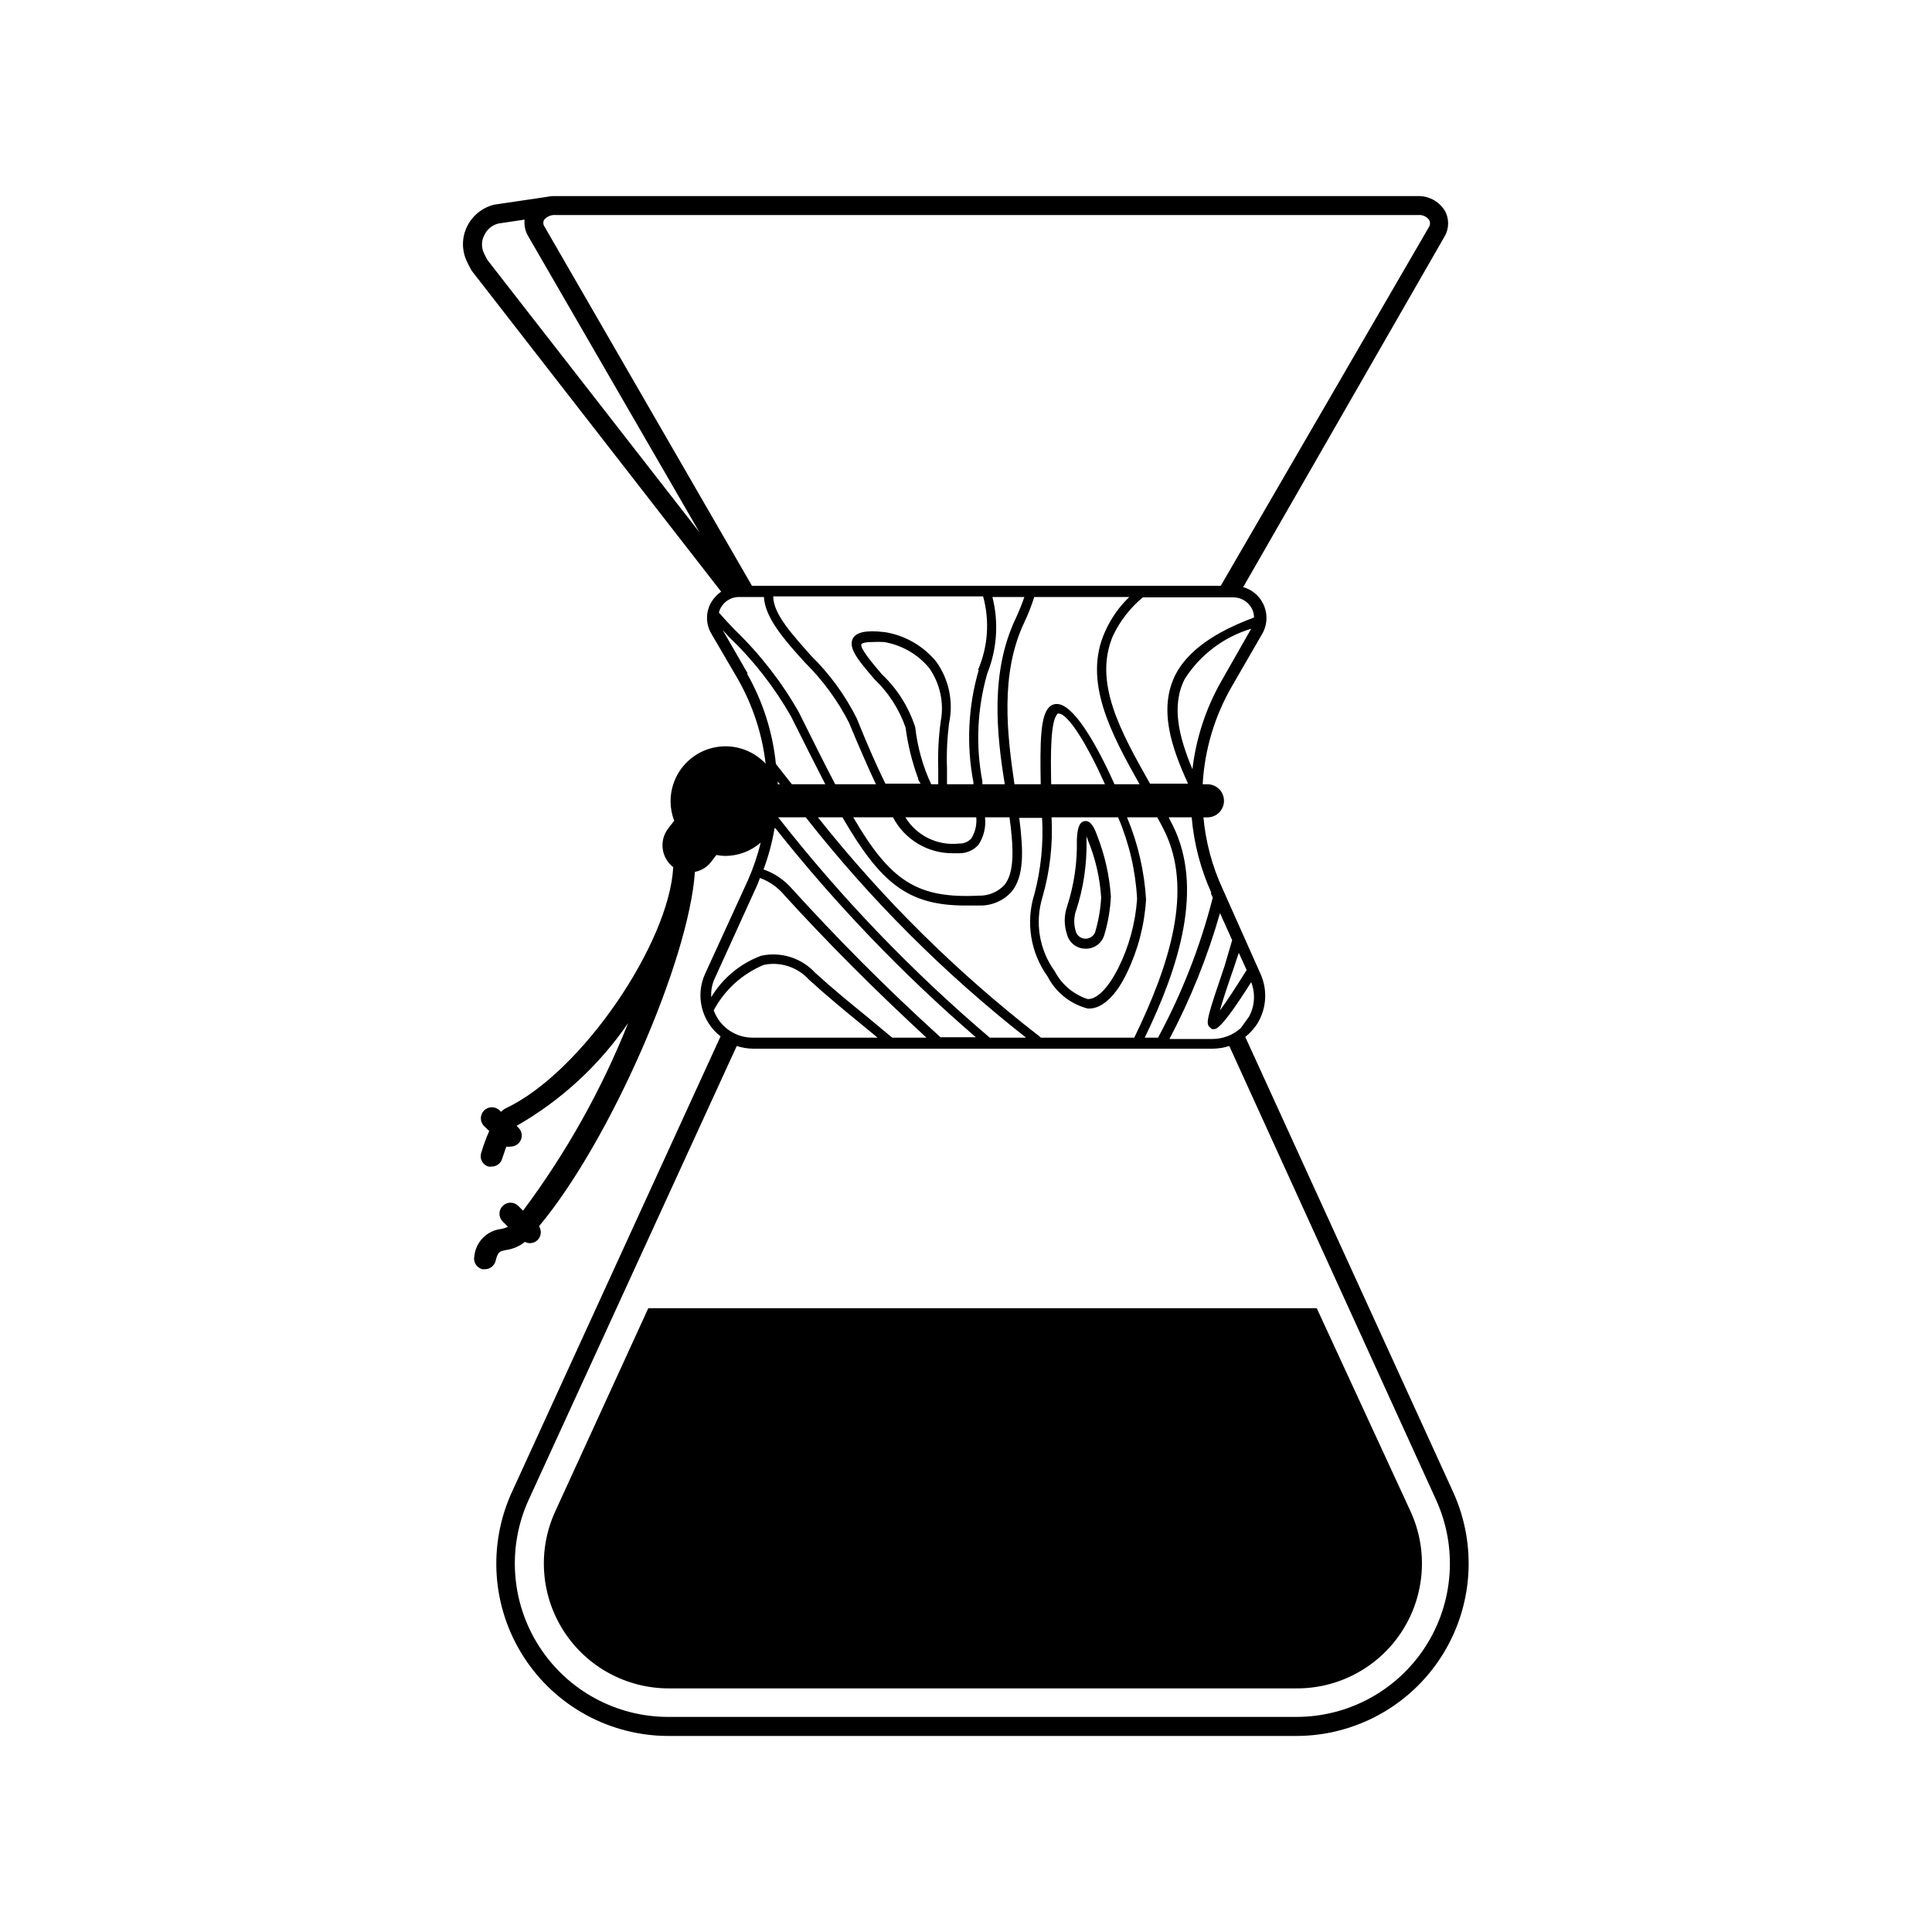 <?xml version="1.0" encoding="UTF-8"?>
<!-- Uploaded to: ICON Repo, www.iconrepo.com, Generator: ICON Repo Mixer Tools -->
<svg fill="#000000" width="800px" height="800px" version="1.1" viewBox="144 144 512 512" xmlns="http://www.w3.org/2000/svg">
 <g>
  <path d="m269.01 215.75 66.102 85.043c-1.043 0.715-1.918 1.645-2.57 2.723-1.566 2.602-1.566 5.859 0 8.465l7.004 11.988c3.934 6.902 6.434 14.527 7.356 22.422-2.688-2.871-6.422-4.535-10.352-4.609-3.934-0.074-7.727 1.441-10.523 4.207-2.793 2.766-4.352 6.547-4.316 10.477 0.012 1.723 0.336 3.43 0.957 5.039l-1.715 2.215c-2.316 3.203-1.672 7.668 1.461 10.078-1.059 20.152-24.336 54.461-44.336 63.883h0.004c-0.484 0.25-0.926 0.574-1.312 0.957l-0.402-0.402c-1.148-1.094-2.961-1.074-4.082 0.051-1.121 1.121-1.145 2.93-0.051 4.078l1.41 1.359 0.004 0.004c-0.832 1.883-1.539 3.816-2.117 5.793-0.25 0.734-0.188 1.539 0.176 2.227s0.992 1.191 1.738 1.402c0.285 0.047 0.574 0.047 0.855 0 1.281 0.004 2.414-0.84 2.773-2.066 0.352-1.109 0.754-2.168 1.109-3.223l-0.004-0.004c0.383 0.07 0.777 0.07 1.16 0 0.773 0 1.52-0.309 2.066-0.855 0.559-0.543 0.875-1.285 0.875-2.066 0-0.777-0.316-1.523-0.875-2.066l-0.504-0.504c11.789-6.734 21.898-16.055 29.574-27.254-7.074 17.723-16.441 34.441-27.863 49.727l-1.309-1.309v-0.004c-1.148-1.094-2.961-1.07-4.082 0.051s-1.145 2.934-0.051 4.082l1.461 1.461c-0.551 0.238-1.125 0.422-1.711 0.555-3.789 0.383-6.797 3.367-7.203 7.152-0.383 1.559 0.562 3.133 2.113 3.527h0.707c1.352-0.012 2.519-0.949 2.82-2.266 0.605-2.367 1.008-2.469 2.719-2.82h0.004c1.848-0.246 3.59-0.996 5.035-2.168 0.406 0.215 0.852 0.336 1.312 0.352 0.773 0 1.516-0.309 2.062-0.855 0.953-0.98 1.098-2.484 0.355-3.629 18.844-22.52 39.75-70.535 41.312-93.91 1.758-0.336 3.324-1.328 4.383-2.769l1.309-1.715c0.781 0.164 1.574 0.246 2.367 0.254 3.445-0.012 6.773-1.266 9.371-3.527-0.832 3.457-1.977 6.828-3.426 10.078l-11.234 24.535c-2.738 5.832-1.062 12.781 4.031 16.727l-55.27 120.71c-6.492 14.145-5.332 30.625 3.082 43.719 8.414 13.094 22.918 21 38.484 20.973h166.26c15.551 0 30.039-7.91 38.445-20.996s9.582-29.547 3.117-43.695l-55.066-120.56c1.188-0.945 2.223-2.066 3.074-3.324 2.562-4.019 2.922-9.059 0.957-13.402l-10.078-22.621c-2.734-5.949-4.438-12.32-5.035-18.84h1.059-0.004c2.422 0 4.387-1.965 4.387-4.383 0-2.422-1.965-4.383-4.387-4.383h-1.258c0.508-9.117 3.144-17.988 7.707-25.898l8.062-13.957v0.004c1.512-2.621 1.512-5.848 0-8.465-1.094-1.926-2.906-3.34-5.039-3.93l53.355-92.902c1.281-2.16 1.281-4.844 0-7.004-1.598-2.457-4.379-3.879-7.305-3.727h-228.98c-0.625 0.031-1.25 0.113-1.863 0.25l-13.652 2.016c-3.133 0.754-5.773 2.856-7.203 5.742-1.391 2.793-1.48 6.055-0.254 8.918 0.438 0.984 0.926 1.941 1.461 2.871zm66.051 89.227c1.031-1.793 2.973-2.859 5.035-2.769h6.348c0.301 5.543 5.441 11.387 10.934 17.434v-0.004c4.672 4.633 8.582 9.969 11.59 15.82 2.672 6.449 5.039 11.84 7.152 16.375h-10.781c-2.871-5.441-5.996-11.789-9.672-19.145-4.566-8.004-10.25-15.316-16.879-21.715-1.512-1.562-2.922-3.074-4.281-4.637 0.117-0.477 0.305-0.938 0.555-1.359zm71.945-2.769h8.465-0.004c-0.684 1.988-1.477 3.938-2.367 5.844-6.648 14.105-5.039 30.23-2.82 43.781h-5.945v-0.805-0.004c-1.812-9.492-1.363-19.277 1.309-28.566 2.582-6.438 3.059-13.527 1.359-20.25zm38.996 49.625h-6.652c-5.039-11.285-10.934-21.059-15.113-21.262h-0.004c-0.805-0.059-1.594 0.234-2.164 0.805-2.367 2.266-2.469 9.32-2.266 20.453l-6.957 0.004c-1.965-13.25-3.828-29.172 2.519-42.723v-0.004c1.07-2.231 1.977-4.539 2.723-6.898h25.191c-2.703 2.594-4.879 5.691-6.398 9.117-5.996 13.098 1.559 27.055 9.117 40.508zm-88.473 8.766c17.062 21.723 36.668 41.328 58.391 58.391h-9.621c-20.609-17.527-39.398-37.09-56.074-58.391zm-7.406-8.766v-0.707l0.555 0.707zm10.629 8.766h6.5c10.078 17.332 17.23 23.375 32.598 23.375h3.727c3.242 0.078 6.352-1.266 8.516-3.676 3.375-4.133 3.125-10.934 2.016-19.547l6.047-0.004c0.398 6.785-0.285 13.586-2.016 20.152-2.359 7.43-1.07 15.535 3.477 21.867 2.176 4.238 6.062 7.336 10.68 8.516h0.301c3.527 0 7.152-3.375 10.078-9.523 2.926-6.078 4.637-12.664 5.039-19.398-0.449-7.484-2.152-14.84-5.039-21.762h8.012c0.605 1.109 1.211 2.215 1.762 3.324 8.012 15.922 1.359 36.074-7.859 55.066h-24.738l-0.402-0.352c-21.832-16.91-41.539-36.398-58.695-58.039zm31.891-12.898v4.133h-1.863c-2.223-4.773-3.652-9.879-4.231-15.117-1.727-5.356-4.777-10.191-8.867-14.055-2.215-2.621-5.945-6.953-5.391-7.961 0 0 0.352-0.555 2.769-0.555 1.074-0.059 2.152-0.059 3.227 0 4.672 0.781 8.906 3.215 11.938 6.852 2.906 4.125 4.016 9.254 3.074 14.207-0.57 4.141-0.789 8.32-0.652 12.496zm10.078 12.898c0.184 1.957-0.273 3.918-1.309 5.59-0.832 0.926-2.035 1.422-3.277 1.363-2.781 0.309-5.598-0.184-8.113-1.414s-4.629-3.152-6.094-5.539zm-6.047 9.523h1.613v-0.004c1.926 0.004 3.762-0.82 5.039-2.266 1.402-2.144 2.008-4.711 1.711-7.254h6.5c1.059 7.961 1.41 14.559-1.359 17.938v-0.004c-1.746 1.859-4.203 2.883-6.75 2.824-16.273 0.805-23.426-3.777-33.301-20.758h10.531-0.004c1.508 2.887 3.781 5.301 6.574 6.981 2.789 1.68 5.988 2.559 9.246 2.539zm26.199-9.523h17.434c2.934 6.852 4.637 14.168 5.035 21.613-0.441 6.418-2.156 12.688-5.035 18.438-2.57 5.039-5.543 8.211-8.062 8.113-3.754-1.219-6.883-3.859-8.715-7.356-4.109-5.656-5.32-12.914-3.277-19.598 1.984-6.887 2.805-14.055 2.422-21.211zm1.664-27.508c2.57 0 7.758 8.566 12.293 18.742h-14.258c-0.152-8.215-0.203-16.98 1.762-18.742zm-21.16-11.539c-2.824 9.672-3.309 19.879-1.41 29.777v0.504h-7.004v-4.133c-0.145-4.039 0.043-8.082 0.555-12.09 1.195-5.644-0.031-11.527-3.375-16.223-3.422-4.199-8.262-6.996-13.605-7.859-5.039-0.605-7.609 0-8.516 1.664-1.359 2.57 1.613 5.996 5.691 10.781l0.004-0.004c3.727 3.555 6.555 7.941 8.262 12.797 0.605 4.609 1.723 9.141 3.324 13.504 0 0.555 0.453 0.957 0.656 1.41h-9.32c-2.266-4.586-4.684-10.078-7.609-17.332h0.004c-3.082-6.129-7.148-11.715-12.043-16.523-5.039-5.691-10.078-11.133-10.078-15.77h55.621c1.777 6.465 1.301 13.34-1.359 19.496zm-61.211 0.957-6.648-11.539 1.613 1.762-0.004 0.004c6.481 6.184 12.031 13.277 16.473 21.059 3.426 6.852 6.398 12.797 9.117 18.035l-8.867 0.004-4.231-5.391c-0.848-8.426-3.457-16.578-7.656-23.934zm7.305 40.961h-0.004c15.938 20.102 33.734 38.656 53.152 55.418h-9.371c-15.113-13.703-27.609-26.449-39.449-39.449h0.004c-2.016-2.289-4.582-4.023-7.457-5.035 1.324-3.543 2.305-7.203 2.922-10.934zm-16.98 44.789c-0.121-1.734 0.207-3.469 0.957-5.039l11.133-24.484c0.301-0.656 0.555-1.359 0.805-2.066h0.004c2.535 0.922 4.781 2.504 6.496 4.586 11.336 12.445 23.527 24.688 37.633 37.734h-9.07l-6.602-5.492c-4.535-3.68-9.219-7.508-13.805-11.688h0.008c-3.629-3.941-9.074-5.664-14.309-4.535-5.539 2.047-10.211 5.922-13.25 10.984zm1.715 5.644-0.004-0.004c-0.43-0.68-0.785-1.406-1.055-2.164 2.902-5.438 7.602-9.691 13.301-12.043 4.394-0.891 8.934 0.605 11.938 3.93 4.684 4.281 9.371 8.113 13.906 11.84l4.281 3.527h-33.051c-3.773 0.027-7.301-1.895-9.32-5.09zm190.34 127.51c5.766 12.59 4.727 27.246-2.754 38.898-7.481 11.648-20.379 18.691-34.223 18.688h-166.26c-13.883 0.074-26.844-6.941-34.375-18.605-7.527-11.66-8.586-26.359-2.809-38.98l55.117-120.21c1.387 0.441 2.828 0.68 4.281 0.707h121.97c1.453-0.035 2.894-0.27 4.285-0.707zm-52.242-144.89 2.066 4.535c-2.871 4.637-5.441 8.516-7.106 10.781 0.805-2.871 2.266-7.254 3.68-11.285 0.402-1.312 0.902-2.672 1.359-4.031zm-1.766-3.375-2.016 6.852c-4.484 13.199-5.039 15.113-4.031 16.121l0.656 0.605h0.656c1.512 0 5.34-5.441 9.773-12.445 1.16 2.973 0.957 6.309-0.555 9.117l-2.168 3.023c-2.066 1.883-4.762 2.922-7.555 2.922h-11.387c5.606-10.625 10.098-21.801 13.402-33.352zm-5.691-12.496 0.555 1.211c-3.301 12.922-8.176 25.391-14.512 37.129h-3.527c9.27-19.094 15.617-39.75 7.457-56.227-0.352-0.707-0.754-1.41-1.109-2.168h6.098v0.004c0.594 6.934 2.363 13.715 5.238 20.051zm2.871-56.227c-4.125 7.211-6.746 15.18-7.707 23.43-3.426-8.16-5.742-16.625-2.066-23.879v-0.004c4.078-6.426 10.34-11.164 17.633-13.352zm7.859-19.445c0.496 0.801 0.758 1.727 0.754 2.668-10.629 3.93-17.582 8.918-20.809 15.113-4.586 9.117-1.059 19.348 3.324 28.918h-10.078c-7.809-13.855-15.113-26.902-9.773-39.297l0.004 0.004c1.859-3.891 4.543-7.328 7.859-10.078h24.082c1.906 0.027 3.66 1.039 4.637 2.672zm-187.42-102.68c0.754-0.934 1.93-1.426 3.125-1.312h228.48c1.117-0.125 2.219 0.332 2.922 1.211 0.375 0.602 0.375 1.363 0 1.965l-55.168 95.07h-124.24l-54.914-95.07c-0.41-0.535-0.488-1.254-0.203-1.863zm-15.82 4.031c0.703-1.508 2.027-2.629 3.629-3.074l7.055-1.059c-0.16 1.562 0.191 3.137 1.008 4.484l45.344 78.395-56.176-72.148c-0.352-0.656-0.707-1.309-1.008-1.965-0.66-1.488-0.605-3.191 0.148-4.633z"/>
  <path d="m431.64 395.41c2.344 0.078 4.43-1.465 5.039-3.727 0.977-3.277 1.551-6.664 1.715-10.078-0.375-5.492-1.578-10.895-3.578-16.02-0.754-2.117-1.715-4.231-3.375-3.981-1.664 0.25-1.965 2.57-2.066 5.039v-0.004c0.137 6.004-0.75 11.98-2.621 17.684-0.789 2.356-0.789 4.902 0 7.258 0.555 2.246 2.574 3.824 4.887 3.828zm-2.469-10.078c1.949-5.965 2.883-12.215 2.773-18.488v-1.211l0.402 1.109c1.969 4.816 3.141 9.922 3.477 15.117-0.18 3.125-0.719 6.219-1.613 9.219-0.418 1.023-1.414 1.691-2.519 1.691s-2.102-0.668-2.519-1.691c-0.645-1.895-0.645-3.949 0-5.844z"/>
  <path d="m291.12 544.59c-4.691 10.266-3.824 22.211 2.293 31.695 6.121 9.484 16.648 15.199 27.938 15.156h166.26-0.004c11.289 0.043 21.816-5.672 27.938-15.156 6.117-9.484 6.984-21.43 2.293-31.695l-24.887-53.91h-177.14z"/>
 </g>
</svg>